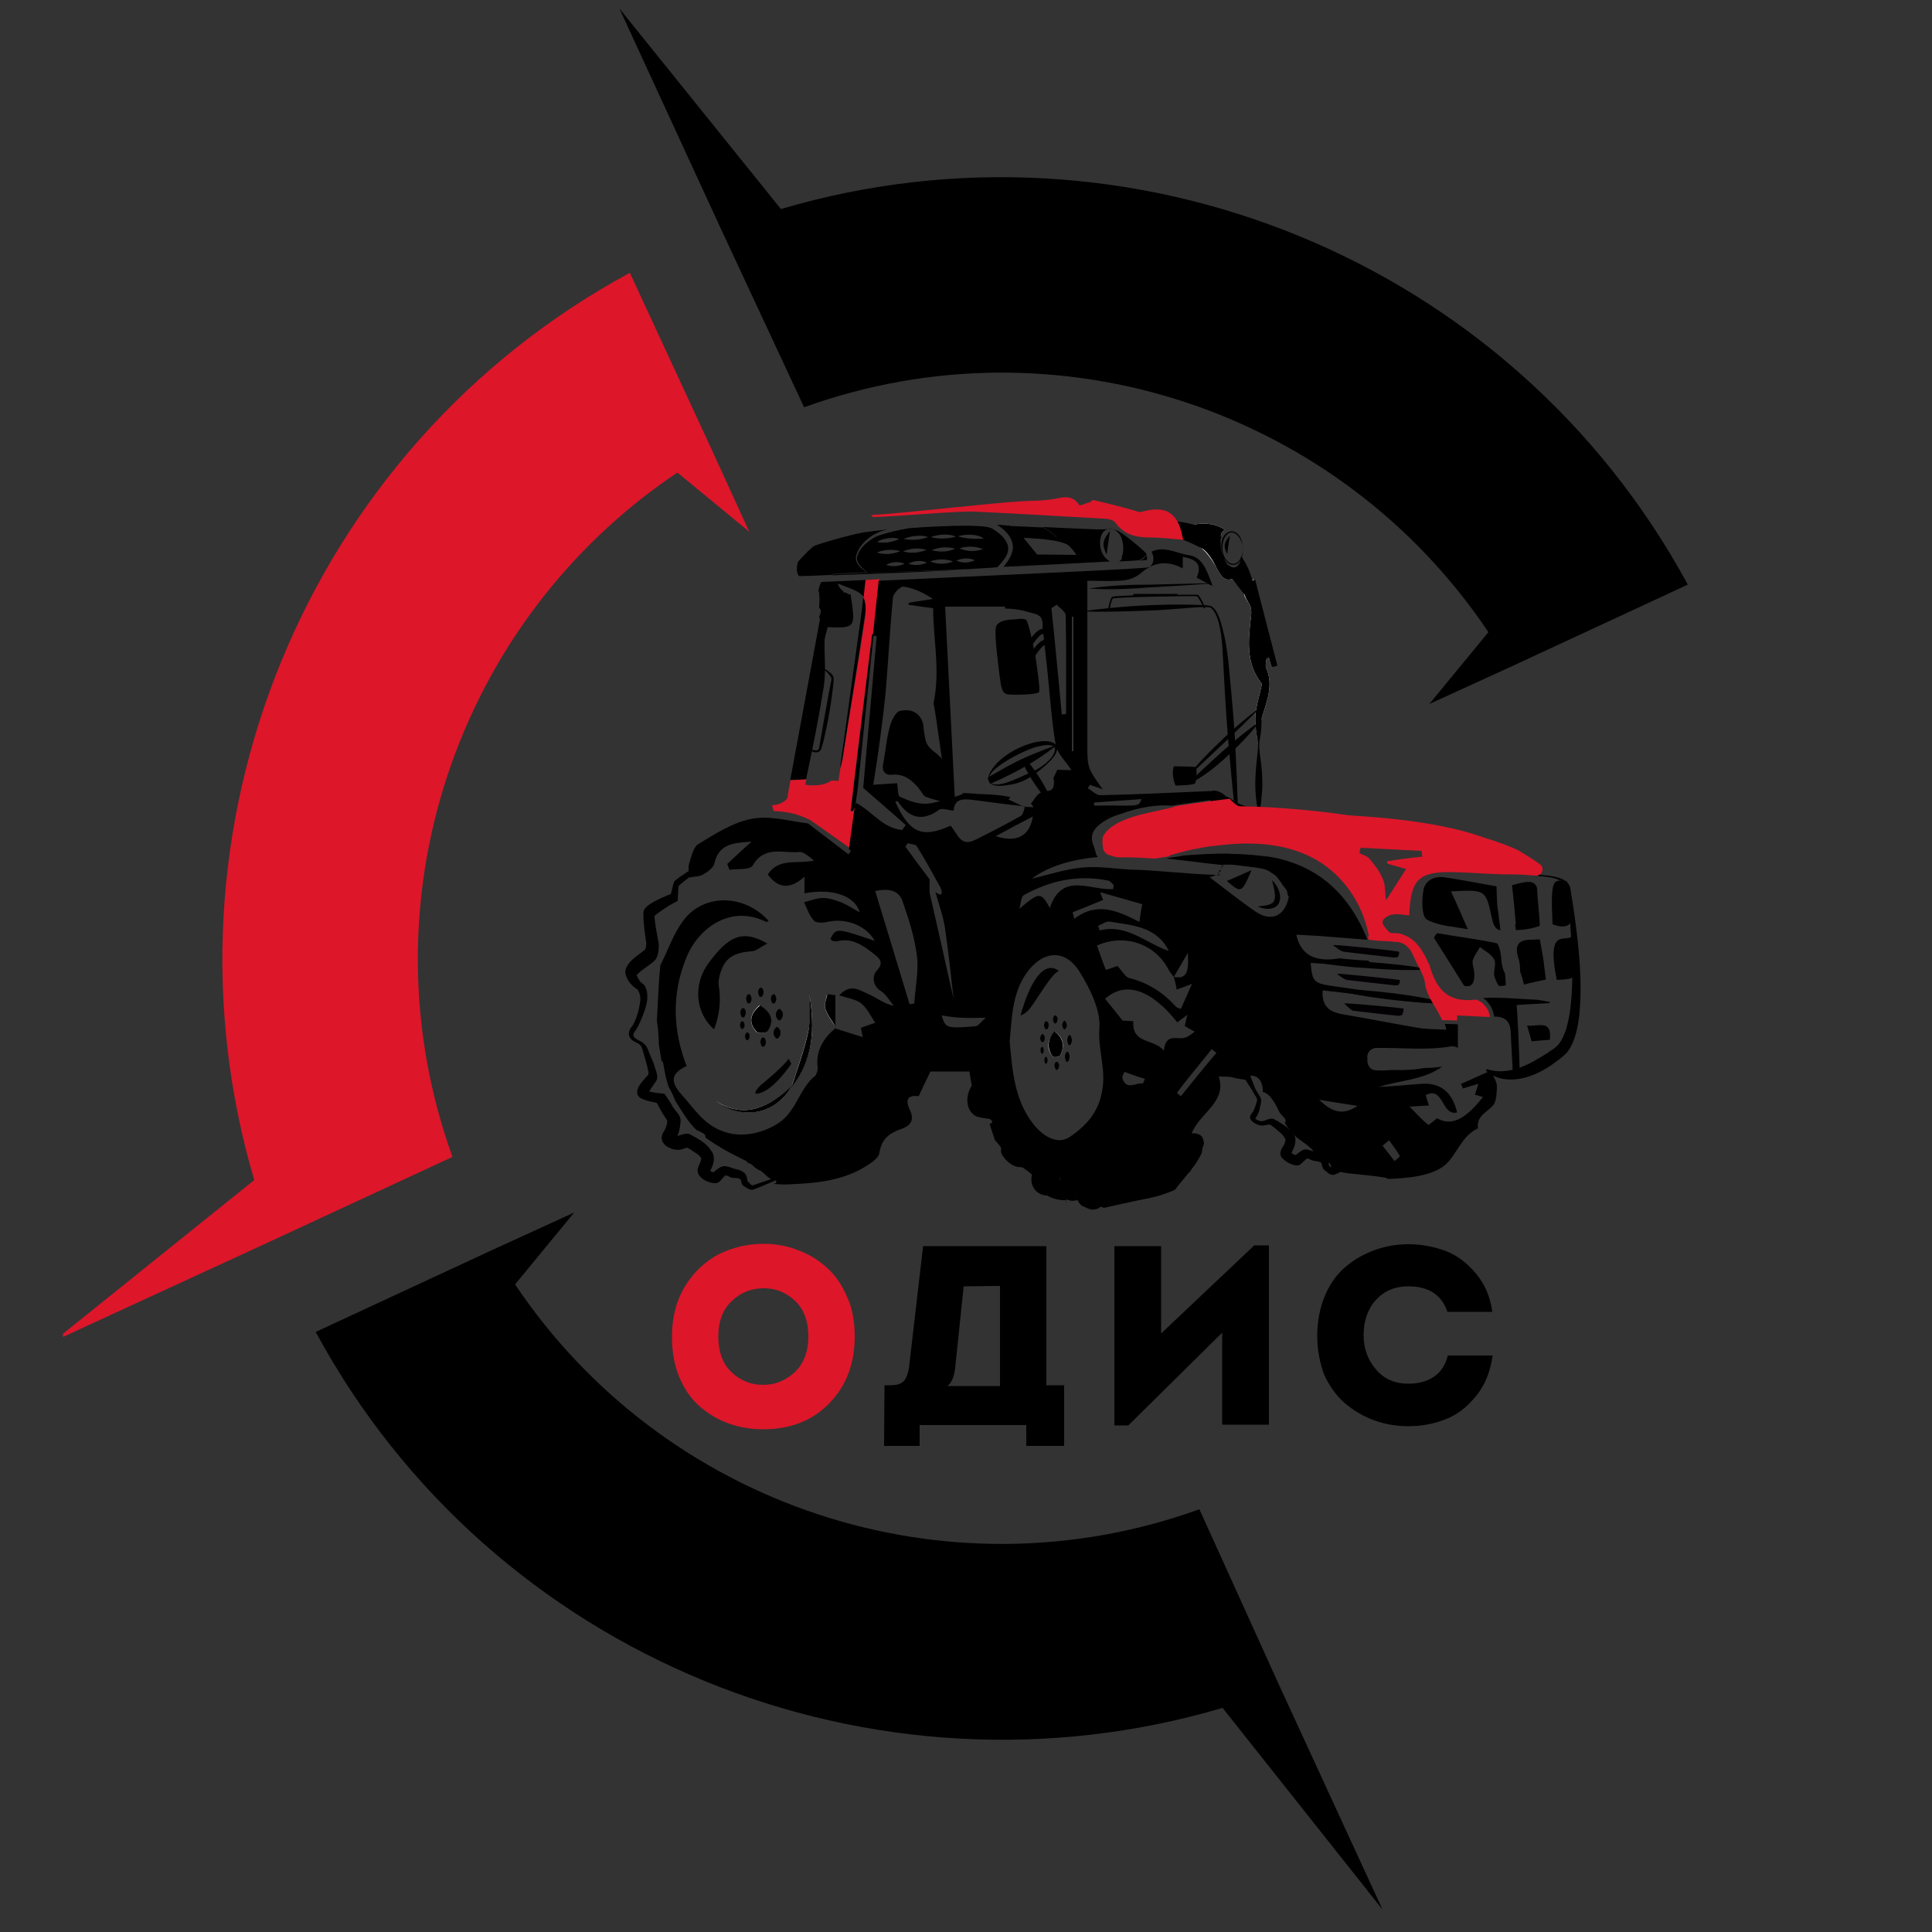 <?xml version="1.0" encoding="UTF-8"?> <svg xmlns="http://www.w3.org/2000/svg" xmlns:xlink="http://www.w3.org/1999/xlink" version="1.1" id="Слой_1" x="0px" y="0px" viewBox="0 0 500 500" style="enable-background:new 0 0 500 500;" xml:space="preserve"><rect x="0" y="0" width="500" height="500" fill="#333333" stroke="none"/> <style type="text/css"> .st0{clip-path:url(#SVGID_00000150818378828734417290000010728925050818905781_);} .st1{clip-path:url(#SVGID_00000156584292877561812460000002535367793877591726_);} .st2{clip-path:url(#SVGID_00000028293661798135389060000013136007040562243496_);} .st3{fill:#DD162A;} .st4{fill:#FFFFFF;} .st5{fill:#020002;} </style> <g> <g> <g> <defs> <rect id="SVGID_1_" x="81.3" y="313.3" width="277.3" height="180.8"></rect> </defs> <clipPath id="SVGID_00000032625419632630466220000012752980156674265988_"> <use xlink:href="#SVGID_1_" style="overflow:visible;"></use> </clipPath> <g style="clip-path:url(#SVGID_00000032625419632630466220000012752980156674265988_);"> <path d="M310.4,390.6c-65.7,23.7-138.7-0.9-177.1-58.2l15.3-18.6l-21,9.6l-45.9,21.3c45.6,84.4,144.4,124,234.7,97.3l41.4,52.2 l-26.4-57.3L310.4,390.6z"></path> </g> </g> </g> </g> <g> <g> <g> <defs> <rect id="SVGID_00000042017713645757457480000007471817468485527186_" x="160" y="2.2" width="276.8" height="180.5"></rect> </defs> <clipPath id="SVGID_00000039813711931948202780000003457333801833774518_"> <use xlink:href="#SVGID_00000042017713645757457480000007471817468485527186_" style="overflow:visible;"></use> </clipPath> <g style="clip-path:url(#SVGID_00000039813711931948202780000003457333801833774518_);"> <path d="M208.1,105.4c65.7-23.7,138.7,0.9,177.1,58.2l-15.3,18.6l21-9.6l45.9-21.3C391.1,67,292.4,27.4,202.1,54.1L160.3,2.2 l26.4,57.3L208.1,105.4z"></path> </g> </g> </g> </g> <g> <g> <g> <defs> <rect id="SVGID_00000070808811727399310100000012364517698840393096_" x="16.3" y="69.3" width="178.3" height="278.7"></rect> </defs> <clipPath id="SVGID_00000063593228538916904290000000755218434395578781_"> <use xlink:href="#SVGID_00000070808811727399310100000012364517698840393096_" style="overflow:visible;"></use> </clipPath> <g style="clip-path:url(#SVGID_00000063593228538916904290000000755218434395578781_);"> <path class="st3" d="M117.1,299.4c-23.7-65.7,0.9-138.7,58.2-177.1l18.6,15.3l-9.6-21l-21.3-46C78.7,116.2,39.1,215,65.8,305.4 l-51.9,41.7l57.3-26.4L117.1,299.4z"></path> </g> </g> </g> </g> <path d="M184.8,266.4c-4.9-4.3-5.4-11.6-1.6-16.9c5.3-7.4,9.1-9,15.4-5.3c-1.7,0.8-2.8,1.9-4.1,2c-2.9,0.2-5.6,0.8-7.2,3.5 c-0.8,1.6-1.5,3.6-1.3,5.3C186.6,258.8,186.3,262.5,184.8,266.4z"></path> <path class="st4" d="M324.6,149.9c1.9,7.5,3.9,15,5.8,22.4c-0.5,0.1-0.8,0.2-1.3,0.4c-0.3-0.8-0.5-1.6-0.7-2.4 c-0.2,0-0.5,0.1-0.6,0.1c-0.1,0.8-0.4,1.8-0.1,2.5c3,6.8-2.8,12.9-2.1,19.6c-0.3-2.4-0.9-4.9-0.7-7.3c0.2-2.7,1.1-5.3,1.7-8.2 c-4.2-5.1-3.6-11.3-2.8-17.7c0.1-1.1,0-2.4-0.6-3.2C321.3,153.6,321.2,151.7,324.6,149.9z"></path> <path class="st4" d="M315.9,139.7c0-0.7,0-1.7,0.6-2.2c0.2-0.2,0.3-0.3,0.5-0.4c-2-1.4-4.7-1.9-7.7-1.4c0.6,2.5,3.7,4.6,6.7,5.2 C315.9,140.6,315.9,140.2,315.9,139.7z"></path> <path class="st4" d="M313,141.8c2.8,2,5.1,4.8,7.5,7.2c-2.8,1.7-3.9,1.4-5.7-2.1c-1.6-2.9-3.5-5.5-6.6-6.6 C310,140.6,311.7,140.9,313,141.8z"></path> <path class="st4" d="M204.7,281.4c-4,6.9-12.5,8.6-19.4,3.6C193,289.8,199,286.3,204.7,281.4z"></path> <path class="st4" d="M198.6,266.8c-0.4,0.6-2.3,0.7-2.8,0.3c-2.2-2.4-1.7-4.7,0.7-6.9C199.6,261.9,200.4,264.1,198.6,266.8z"></path> <path class="st4" d="M209.5,257.5c1.3,8.3,1.2,16.4-4.5,23.3c1.5-4.7,3.2-9.3,4.2-14C209.9,263.9,209.4,260.6,209.5,257.5z"></path> <path class="st4" d="M214,257.4c0.7,0.1,1.4,0.1,2.1,0.2v8c-0.9-1.5-2-2.9-2.5-4.5C213.2,259.9,213.9,258.5,214,257.4z"></path> <path d="M397.8,229.8c-0.7-2-2.3-1.9-6.5-0.7c0.4,3.3,0.7,6.7,1,10.1c-0.1,0-0.1,0.1-0.2,0.1c0.1,0.5,0.1,0.9,0.2,1.4 c2.2,0,4.7-0.5,6.2-1.1C398.4,236.3,397.9,233.1,397.8,229.8z"></path> <path d="M387.8,236.4c-0.5-2.4-0.4-4.8-0.5-7c-4-0.7-8.5-1.6-13.1-2.3c-2.8-0.5-5.3,0.6-5.8,3.2c-0.5,2.6-0.5,6.9,0.9,7.7 c3.1,1.7,7.2,1.8,10.6,2.5c-1.6-3.5-2.8-6.5-4.4-9.8c9-0.5,9-0.5,10.6,6.9c0.2,0.9,0.5,2.1,1.2,2.7c0.3,0.2,0.6,0.4,1,0.5 C388.2,239.3,387.9,237.9,387.8,236.4z"></path> <path d="M389.5,251.9c-0.7-1.1-0.9-2.6-1-4.1c-0.1-1.3-0.6-3.5-1.2-3.7c-5.1-1.1-10.3-1.7-15.4-2.6c-0.3,0.4-0.6,0.7-0.8,1.2 c2.5,3.9,4.9,7.8,7.8,12.4c2.1,0.6,2.9-0.9,2.6-3.7c-0.1-1-0.6-2.1-0.3-3c0.4-1.2,1.2-2.2,1.8-3.3c1.3,1,2.9,1.8,3.7,3.2 c0.6,1.1-0.2,2.8,0,4.1c0.2,1,1,2.8,1.4,2.8c0.6,0,1.1-0.1,1.6-0.2C389.7,254.1,389.6,253,389.5,251.9z"></path> <path d="M399.4,248.1c-0.3-1.7-0.6-3.3-0.9-5c-0.8,0-1.3,0.1-1.8,0.1c-3.2-0.1-4.9,0.9-3.8,4.6c0.4,1.1,0.5,2.3,0.5,3.6 c0.4,1.1,0.7,2.2,1,3.4c1.9-0.5,3.8-0.9,5.7-1.3C399.8,251.6,399.6,249.7,399.4,248.1z"></path> <path d="M329.1,172.7c-0.3-0.8-0.5-1.6-0.7-2.4c-0.2,0-0.5,0.1-0.6,0.1c-0.1,0.8-0.4,1.8-0.1,2.5c3,6.8-2.8,12.9-2.1,19.6 c-0.3-2.4-0.9-4.9-0.7-7.3c0.2-2.7,1.1-5.3,1.7-8.2c-4.2-5.1-3.6-11.3-2.8-17.7c0.1-1.1,0-2.4-0.6-3.2c-1.7-2.5-1.8-4.4,1.6-6.2 c1.9,7.5,3.9,15,5.8,22.4C330,172.5,329.6,172.6,329.1,172.7z"></path> <path d="M315.9,139.7c0-0.7,0-1.7,0.6-2.2c0.2-0.2,0.3-0.3,0.5-0.4c-2-1.4-4.7-1.9-7.7-1.4c0.6,2.5,3.7,4.6,6.7,5.2 C315.9,140.6,315.9,140.2,315.9,139.7z"></path> <path d="M306.3,139.7c2.3,0.6,4.9,0.8,6.7,2.1c2.8,2,5.1,4.8,7.5,7.2c-2.8,1.7-3.9,1.4-5.7-2.1C313.1,143.3,310.7,140.4,306.3,139.7 L306.3,139.7z"></path> <path d="M204.9,281.1c-4,7.2-12.6,9-19.6,4C193.2,289.8,199.2,286.2,204.9,281.1L204.9,281.1z"></path> <path d="M204.9,281.2c1.5-4.8,3.3-9.5,4.3-14.3c0.6-3,0.1-6.2,0.3-9.4C210.8,265.9,210.7,274.1,204.9,281.2L204.9,281.2z"></path> <path d="M396.4,269.5c-0.4-1.3-0.7-2.5-1.2-4.1c2.8,0.4,6.5-1.8,5.9,3.7C399.6,269.2,398.2,269.3,396.4,269.5z"></path> <path d="M405.5,228.1c2.5,8,2.7,13.5-3.7,11.1C401.2,226.7,402.1,227.7,405.5,228.1z"></path> <path d="M406.9,241.8c1.5,10,3.3,11.6-4,11.8C399.8,238.4,406.3,244.9,406.9,241.8z"></path> <path d="M196.7,260.2c2.9,1.7,3.8,3.9,2,6.6c-0.4,0.6-2.3,0.7-2.8,0.3C193.6,264.7,194.1,262.4,196.7,260.2z"></path> <path d="M216.2,265.7c-0.9-1.6-2.1-3-2.6-4.7c-0.4-1.1,0.3-2.4,0.5-3.7c0.7,0.1,1.4,0.1,2.1,0.2C216.2,260.2,216.2,263,216.2,265.7 L216.2,265.7z"></path> <path d="M304.7,154.2c-3.8,0-7.6,0-11.4,0c0-0.2,0-0.4,0-0.5c3.9,0,7.6,0,11.5,0C304.8,153.8,304.7,154,304.7,154.2z"></path> <path d="M239.4,190.8c0.4,3.1,2.5,3.4,4.4,5.6c2.9,4.6-5.2,0.7,0.7,1.7c-1.7,0.1-2.8,0.2-4,0.3c-0.1-0.2-0.3-0.4-0.4-0.6 c0.9-0.6,1.7-1.5,2.8-1.7c0.6-0.1,1.9,0.7,2,1.3c0.1,1-0.2,2,0,3c0.3,1.6,1.7,5.8,0.6,7.6c-0.6-0.3-6.2-1.6-6.4-2.1 c-1.9-3-4.5-5.8-8.2-5.4c-1.8,0.2-2.8-0.9-2.3-3c0.6-3.1,0.8-6.3,1.7-9.5c0.4-1.5,1.4-3.6,2.5-4c2.6-0.6,5.2,0.1,6.1,3.3 C239,188.3,239.1,189.4,239.4,190.8z"></path> <path d="M287.3,137.4c-0.4,2.2-0.6,4-0.9,6.1C285.1,141,285.3,139.8,287.3,137.4z"></path> <path d="M318.3,138.6c-0.3,1.7-0.5,3.1-0.7,4.8C316.6,141.4,316.7,140.5,318.3,138.6z"></path> <path d="M323.9,225.2c-2.6,6-2.6,6-6.4,2.8C319.8,227,321.9,226.1,323.9,225.2z"></path> <path d="M194.5,258.5c0,0.4-0.1,0.6-0.2,0.8c-0.1,0.2-0.3,0.4-0.5,0.4s-0.4-0.1-0.5-0.4s-0.2-0.6-0.2-0.8c0-0.4,0.1-0.6,0.2-0.8 c0.1-0.3,0.3-0.4,0.5-0.4s0.4,0.1,0.5,0.4C194.4,257.9,194.5,258.2,194.5,258.5z"></path> <path d="M193,262.1c0,0.4-0.1,0.6-0.2,0.8c-0.1,0.3-0.3,0.4-0.5,0.4s-0.4-0.1-0.5-0.4c-0.1-0.2-0.2-0.6-0.2-0.8 c0-0.4,0.1-0.6,0.2-0.8c0.1-0.2,0.3-0.4,0.5-0.4s0.4,0.1,0.5,0.4C193,261.5,193,261.8,193,262.1z"></path> <path d="M197.6,256.8c0,0.4-0.1,0.6-0.2,0.8c-0.1,0.3-0.3,0.4-0.5,0.4s-0.4-0.1-0.5-0.4c-0.1-0.2-0.2-0.6-0.2-0.8 c0-0.4,0.1-0.6,0.2-0.8c0.1-0.2,0.3-0.4,0.5-0.4s0.4,0.1,0.5,0.4C197.6,256.3,197.6,256.5,197.6,256.8z"></path> <path d="M200.9,258.5c0,0.4-0.1,0.6-0.2,0.8c-0.1,0.3-0.3,0.4-0.5,0.4s-0.4-0.1-0.5-0.4c-0.1-0.2-0.2-0.6-0.2-0.8 c0-0.4,0.1-0.6,0.2-0.8c0.1-0.2,0.3-0.4,0.5-0.4s0.4,0.1,0.5,0.4C200.8,257.9,200.9,258.3,200.9,258.5z"></path> <path d="M202.6,262.6c0,0.4-0.1,0.7-0.3,1s-0.4,0.5-0.6,0.5s-0.4-0.2-0.6-0.5c-0.2-0.3-0.3-0.6-0.3-1s0.1-0.7,0.3-1s0.4-0.5,0.6-0.5 c0.2,0,0.4,0.2,0.6,0.5C202.6,261.9,202.6,262.2,202.6,262.6z"></path> <path d="M202,267.3c0,0.4-0.1,0.7-0.3,1s-0.4,0.5-0.6,0.5c-0.2,0-0.4-0.2-0.6-0.5s-0.3-0.6-0.3-1s0.1-0.7,0.3-1s0.4-0.5,0.6-0.5 c0.2,0,0.4,0.2,0.6,0.5C201.9,266.5,202,266.9,202,267.3z"></path> <path d="M198.2,269.7c0,0.4-0.1,0.6-0.2,0.8c-0.1,0.2-0.3,0.4-0.5,0.4s-0.4-0.1-0.5-0.4s-0.2-0.6-0.2-0.8c0-0.4,0.1-0.6,0.2-0.8 c0.1-0.3,0.3-0.4,0.5-0.4s0.4,0.1,0.5,0.4C198.1,269.1,198.2,269.4,198.2,269.7z"></path> <path d="M194,268.2c0,0.3-0.1,0.6-0.2,0.7c-0.1,0.2-0.3,0.3-0.4,0.3c-0.2,0-0.3-0.1-0.4-0.3c-0.1-0.2-0.2-0.5-0.2-0.7 s0.1-0.6,0.2-0.7c0.1-0.2,0.3-0.3,0.4-0.3c0.2,0,0.3,0.1,0.4,0.3C194,267.6,194,267.9,194,268.2z"></path> <path d="M192.7,265.3c0,0.3-0.1,0.6-0.2,0.7c-0.1,0.2-0.3,0.3-0.4,0.3c-0.2,0-0.3-0.1-0.4-0.3c-0.1-0.2-0.2-0.5-0.2-0.7 s0.1-0.6,0.2-0.7c0.1-0.2,0.3-0.3,0.4-0.3c0.2,0,0.3,0.1,0.4,0.3C192.6,264.9,192.7,265.1,192.7,265.3z"></path> <path class="st4" d="M274.4,273.1c-0.3,0.5-1.7,0.6-2,0.3c-1.7-2.2-1.3-4.3,0.6-6.4C275.1,268.5,275.7,270.5,274.4,273.1z"></path> <path d="M272.9,266.9c2.1,1.6,2.8,3.6,1.5,6.2c-0.3,0.5-1.7,0.6-2,0.3C270.8,271.1,271.2,268.9,272.9,266.9z"></path> <path d="M271.4,265.3c0,0.3-0.1,0.6-0.2,0.8c-0.1,0.2-0.2,0.3-0.4,0.3c-0.1,0-0.3-0.1-0.4-0.3c-0.1-0.2-0.2-0.5-0.2-0.8 s0.1-0.6,0.2-0.7c0.1-0.2,0.2-0.3,0.4-0.3c0.1,0,0.3,0.1,0.4,0.3C271.4,264.8,271.4,265.1,271.4,265.3z"></path> <path d="M270.4,268.7c0,0.3-0.1,0.6-0.2,0.7c-0.1,0.2-0.2,0.3-0.4,0.3c-0.1,0-0.3-0.1-0.4-0.3c-0.1-0.2-0.2-0.5-0.2-0.7 s0.1-0.6,0.2-0.7c0.1-0.2,0.2-0.4,0.4-0.4c0.1,0,0.3,0.1,0.4,0.4C270.3,268.1,270.4,268.4,270.4,268.7z"></path> <path d="M273.7,263.8c0,0.3-0.1,0.6-0.2,0.7c-0.1,0.2-0.2,0.4-0.4,0.4c-0.1,0-0.3-0.1-0.4-0.4c-0.1-0.2-0.2-0.5-0.2-0.7 s0.1-0.6,0.2-0.7c0.1-0.2,0.2-0.3,0.4-0.3c0.1,0,0.3,0.1,0.4,0.3C273.7,263.2,273.7,263.5,273.7,263.8z"></path> <path d="M276.1,265.3c0,0.3-0.1,0.6-0.2,0.7c-0.1,0.2-0.2,0.4-0.4,0.4c-0.1,0-0.3-0.1-0.4-0.4c-0.1-0.2-0.2-0.5-0.2-0.7 s0.1-0.6,0.2-0.7c0.1-0.2,0.2-0.4,0.4-0.4c0.1,0,0.3,0.1,0.4,0.4C276,264.8,276.1,265.1,276.1,265.3z"></path> <path d="M277.4,269.2c0,0.4-0.1,0.6-0.2,0.9s-0.3,0.4-0.4,0.4c-0.2,0-0.3-0.1-0.4-0.4s-0.2-0.6-0.2-0.9c0-0.4,0.1-0.6,0.2-0.9 s0.3-0.4,0.4-0.4c0.2,0,0.3,0.1,0.4,0.4C277.3,268.5,277.4,268.8,277.4,269.2z"></path> <path d="M276.8,273.5c0,0.4-0.1,0.6-0.2,0.9s-0.3,0.4-0.4,0.4c-0.2,0-0.3-0.1-0.4-0.4s-0.2-0.6-0.2-0.9c0-0.4,0.1-0.6,0.2-0.9 s0.3-0.4,0.4-0.4c0.2,0,0.3,0.1,0.4,0.4C276.8,272.9,276.8,273.2,276.8,273.5z"></path> <path d="M274.1,275.8c0,0.3-0.1,0.6-0.2,0.7c-0.1,0.2-0.2,0.4-0.4,0.4s-0.3-0.1-0.4-0.4c-0.1-0.2-0.2-0.5-0.2-0.7 c0-0.3,0-0.6,0.2-0.7c0.1-0.2,0.2-0.3,0.4-0.3s0.3,0.1,0.4,0.3C274,275.2,274.1,275.5,274.1,275.8z"></path> <path d="M271.1,274.4c0,0.3,0,0.5-0.1,0.6c-0.1,0.2-0.2,0.3-0.3,0.3s-0.2-0.1-0.3-0.3c-0.1-0.2-0.1-0.4-0.1-0.6c0-0.3,0-0.5,0.1-0.6 c0.1-0.2,0.2-0.3,0.3-0.3c0.1,0,0.2,0.1,0.3,0.3C271,273.9,271.1,274.1,271.1,274.4z"></path> <path d="M270.1,271.8c0,0.3,0,0.5-0.1,0.6c-0.1,0.2-0.2,0.3-0.3,0.3s-0.2-0.1-0.3-0.3c-0.1-0.2-0.1-0.4-0.1-0.6c0-0.3,0-0.5,0.1-0.6 s0.2-0.3,0.3-0.3c0.1,0,0.2,0.1,0.3,0.3C270.1,271.2,270.1,271.5,270.1,271.8z"></path> <path d="M339,248.7c5.2-0.3,10.5-0.1,15.6,0.3c5.2,0.4,10.4,0.9,15.5,1.9c-5.2,0.3-10.5,0.1-15.6-0.3 C349.3,250.3,344.2,249.8,339,248.7z"></path> <path d="M344.5,255.9c5.2,0,10.4,0.5,15.6,1.1c5.1,0.6,10.3,1.5,15.3,2.8c-5.2,0-10.4-0.5-15.6-1.1 C354.7,258.1,349.6,257.3,344.5,255.9z"></path> <path d="M329.2,227.8c2.7,2.5,3.4,7.7-1.6,7.4c-0.7-0.1-1.5-0.3-2.1-0.6c1.4-0.2,2.7-0.2,3.8-0.9 C330.7,232.5,329.5,229.4,329.2,227.8z"></path> <path class="st4" d="M391.2,224c-0.2,0.6-2,0.2-4.6-0.6s-5.2-1.5-5.1-2c0.2-0.6,3.1-0.7,5.7,0C389.7,222.3,391.4,223.5,391.2,224z"></path> <path class="st5" d="M345,244.6c0,0,1.9,1.6,2.7,1.7c0.7,0.1,12.8,1.5,13,1.5s0.8,0,1-0.1s0.6-1.3,0.3-1.4 C361.7,246.1,345.9,244.4,345,244.6z"></path> <path class="st5" d="M346,252c0,0,1.8,1.5,2.6,1.6c0.7,0.1,12.1,1.4,12.3,1.4c0.2,0,0.7,0,1-0.1c0.2-0.1,0.6-1.2,0.3-1.3 C361.8,253.5,346.7,251.9,346,252z"></path> <path class="st5" d="M347.9,259.7c0,0,1.7,1.8,2.4,1.9c0.6,0.1,11.4,1.3,11.6,1.3s0.7-0.1,0.9-0.2c0.2-0.1,0.6-1.7,0.4-1.7 C362.9,260.9,348.8,259.5,347.9,259.7z"></path> <path d="M287.1,158.1l-0.4-0.1c0.1-0.6,0.6-3.1,1.1-3.5c0.6-0.6,21.9-0.6,22.1-0.6c0.5,0.1,1.5,2.1,2,3.4l-0.3,0.2 c-0.6-1.5-1.6-3-1.8-3.2c-1.1-0.1-21,0.2-21.8,0.6C287.7,155.1,287.3,156.9,287.1,158.1z"></path> <path d="M281.8,152.3c5.3-0.8,10.6-1,15.9-1c4-0.1,11.9-0.3,16-0.4v0.1c-4,0.3-11.9,0.8-15.9,1C292.4,152.4,287.1,152.7,281.8,152.3 L281.8,152.3z"></path> <path d="M325.8,181.5c0.6,2.4,0.8,4.8,0.6,7.3c-0.1,1.2-0.4,2.4-0.5,3.6c-0.1,1.8,0.3,3.7,0.5,5.4c0.2,1.8,0.3,3.6,0.3,5.4 c-0.1,2.5-0.3,4.9-0.8,7.3h-0.2c-0.8-3.6-1-7.3-0.7-10.8c0.1-2.4,0.6-4.9,0.6-7.3c-0.1-1.2-0.4-2.4-0.5-3.6c-0.1-1.2-0.1-2.4,0-3.6 c0.1-1.2,0.3-2.4,0.6-3.6L325.8,181.5z"></path> <path d="M181.7,224.5c-1.9,1.5-4.6,3.4-6.1,4.8c0,0.4-0.2,2.9-0.2,3.4v0.4l-0.5,0.3c-1.2,0.6-2.4,1.4-3.5,2.1 c-0.6,0.5-1.8,1.2-2.1,1.7c0.1-0.1,0.1-0.1,0.1-0.1s0,0.2,0,0.3c0.1,1.8,0.6,4,0.9,5.9c0.1,0.4,0.2,0.8,0.2,1.2 c0,1.3-0.1,2.5-0.7,3.6c-0.1,0.2-0.3,0.4-0.4,0.5c-1.5,1.4-3.3,2.3-4.6,3.7l0,0V252c-0.1,0.2,0,0.5,0.1,0.7c0.3,0.6,0.7,1.4,1.3,1.8 l0,0l0,0c0.4,0.2,0.7,0.6,0.8,0.9c1.1,2.4,0.3,5-0.6,7.3c-0.6,1.5-1.1,2.8-2,4.1c-1.3,1.6,0.3,2.1,1.6,2.8c0.7,0.4,1.3,1.1,1.6,1.8 c0.6,1.7,1.4,3.1,1.9,4.9c0.3,0.8,0.5,1.5,0.6,2.3c0,0.3,0,0.7-0.3,1.2c-0.3,0.4-0.6,0.8-0.9,1.3c-0.5,0.6-1,1.5-1.1,2.1 c0.1-0.1-0.1-0.6-0.3-0.7c-0.1-0.1-0.3-0.2-0.2-0.2c1.3,0.4,2.8,0.6,4.1,0.7l0.6,0.1c0.3,0.4,1.1,1.7,1.4,2.1 c0.3,0.4,0.6,1.1,0.8,1.4c0.6,0.9,1.7,1.8,1.9,3c0.1,0.3,0,0.7,0,0.9c-0.1,1.5-0.4,2.8-1.1,4.1l-0.2,0.4c-0.1,0.1-0.1,0.1,0,0 c0-0.1,0.1-0.2,0.1-0.3c0-0.2,0-0.4-0.1-0.5c-0.1-0.3-0.3-0.4-0.3-0.5c0.2,0.2,0.6,0.4,0.8,0.3c0.8-0.2,1.5-0.6,2.6-0.6 c0.4,0,0.8,0.2,1.1,0.4c1.7,0.9,3.1,1.7,4.4,3.1c0.1,0.1,0.1,0.1,0.2,0.2l0.1,0.2c0.2,0.4,0.5,0.6,0.7,1c0.8,1.6,0.1,3.5-0.7,4.9 l-0.1,0.2c0,0,0,0,0-0.2s-0.1-0.4-0.2-0.5c-0.1-0.1-0.1-0.1,0,0c0.4,0.4,1.1,0.7,1.6,0.8l0,0h-0.1c-0.1,0-0.2,0-0.3,0.1 c-0.2,0-0.3,0.1-0.4,0.2l0,0c0.6-0.5,1.1-1,1.7-1.4c0.4-0.3,1-0.6,1.7-0.6c0.8,0.1,1.5,0.3,2.2,0.6c0.2,0.1,0.3,0.2,0.4,0.4 c-0.1-0.2-0.4-0.3-0.5-0.4c1.1,0.2,3,0.6,3.5,2c0,0.1,0.1,0.3,0.1,0.4l0.1,0.5l0.1,0.4c0,0.1,0,0.1,0,0c0,0-0.1-0.1,0,0 c0,0.1,0.2,0.2,0.3,0.3c0.4,0.4,0.6,0.9,1.2,0.7c0.2,0,0.4-0.1,0.6-0.2c1-0.3,2.3-0.8,3.5-1.2l6.4-2.4l0.1,0.4 c-2.9,1.3-7.9,3.6-10.8,4.6c-1,0.1-1.7-0.6-2.4-1c-0.5-0.4-0.6-1.1-0.7-1.6c0-0.1,0-0.1-0.1-0.1c-0.7-0.5-1.7-0.2-2.5-0.5 c-0.2,0-0.6-0.3-0.6-0.5l0,0l0.1,0.1l0.1,0.1l0,0l0,0c-0.4-0.1-0.8-0.2-1.2-0.2l0,0h0.1c0.2,0,0.2-0.1,0.2-0.1 c-0.2,0.2-0.5,0.5-0.6,0.6c-0.6,0.6-1,1.4-1.9,1.5c-1.5,0.1-4-0.9-4.6-2.5s0.8-2.7,0.8-4v-0.1l0,0v0.1c-0.1-0.1-0.6-0.6-0.6-0.7 c-0.6-0.5-1.4-0.9-2-1.4c-0.6-0.3-1-0.6-1.6-0.8c0.2,0.1,0.4,0.1,0.5,0.1s0.2,0,0.3,0H178c-0.6,0.2-1,0.4-1.8,0.6 c-0.6,0.1-1.1,0.1-1.6,0c-1.7-0.3-4-1.7-3.2-3.9c0.2-0.6,0.5-0.8,0.7-1.3c0.4-0.7,0.6-1.7,0.6-2.5l0,0v0.1c0,0.1,0,0.1,0,0.1 c0,0.1,0,0,0,0c-0.5-0.8-1.2-1.7-1.7-2.7c0-0.1-0.5-0.8-0.5-0.9l-0.8-1.5l1.1,0.7c-1.7-0.4-3.4-0.6-5-1.4c-2.5-1.7,0.8-4.7,2-6.1 l0.1-0.1l0,0l0,0c0,0,0,0.1-0.1,0.1c-0.1,0.1,0,0.1,0,0c0.1-0.5-0.1-1.2-0.2-1.7c-0.3-1.3-0.7-2.6-1.1-4c-0.2-0.6-0.3-1.3-0.6-1.7 c-0.6-0.8-1.7-0.9-2.5-1.7c-1.1-1.1-0.7-2.4,0.2-3.4c1.2-1.9,1.8-4.3,2.1-6.6c0.1-0.9-0.1-1.8-0.5-2.6c-0.1-0.1-0.1-0.2-0.2-0.3 c-0.1-0.1-0.1-0.1-0.1-0.1l0,0c-0.4-0.2-0.7-0.5-1-0.7c-0.9-0.8-1.7-1.9-2-3.2c-0.1-0.6-0.1-1.2,0.2-1.7c0.3-0.6,0.6-1,0.9-1.4 c1.2-1.3,2.7-2.2,4-3.3c0,0,0-0.1,0,0c0,0,0,0.1-0.1,0.1c0.2-0.4,0.3-0.7,0.3-1.1c0.1-0.3,0.1-0.6,0-0.9c-0.3-2.4-0.7-4.7-0.7-7.2 c0-0.4,0-0.8,0.3-1.3c0.4-0.6,0.9-1,1.4-1.3c1.8-1.2,3.8-2,5.8-2.8l-0.5,0.6c0.2-0.9,0.5-1.8,0.7-2.8l0.1-0.4l0.1-0.2 c0,0,0.1-0.2,0.1-0.3s0.1-0.1,0.1-0.1c2-1.7,4.4-3,6.6-4.5C181.5,224.3,181.7,224.5,181.7,224.5z"></path> <path d="M317.9,263.6c0.9,0.3,1.8,0.7,2.3,1.7c0.4,0.7,0.6,1.7,0.9,2.5c0.5,1.2,0.9,2.5,1.2,3.9c0.1,0.7,0.3,1.7-0.1,2.4 c-0.1,0.1-0.2,0.3-0.3,0.4c-0.8,0.9-1.8,1.9-2.4,3c0,0,0-0.1-0.1-0.4c0-0.1-0.1-0.2-0.2-0.2c0,0-0.1-0.1-0.1,0 c0.5,0.3,1.1,0.5,1.7,0.7c0.9,0.4,1.8,0.6,2.8,0.9l0.1,0.3c0.4,0.9,0.7,1.8,1.1,2.8s1.3,1.9,1.6,3c0,0.9-0.3,1.8-0.5,2.8 c-0.2,0.7-0.6,1.5-1,2c0,0.1,0,0.1,0,0.1c0.5,0.5,1.4,0.8,2.1,0.6c0.6-0.2,1.6-0.7,2.4-0.6c1.3,0.6,2.5,1.4,3.6,2.2 c0.5,0.4,0.8,0.6,1.2,1.1c0.2,0.3,0.3,0.5,0.6,0.7c1.1,1.6,0,3.8-0.7,5.1c0-0.1,0-0.3-0.1-0.4l0,0l0,0c0.5,0.5,1.1,0.7,1.7,0.9 c-0.2,0-0.5,0-0.6,0.1c0,0,0,0-0.1,0l0,0c0.8-0.6,1.6-1.4,2.5-1.7c0.4-0.1,0.8,0,1.3,0.1c0.6,0.2,1.2,0.4,1.7,0.7 c0.1,0.1,0.2,0.2,0.3,0.3c0,0,0-0.1-0.1-0.1c-0.1-0.1-0.3-0.3-0.4-0.3c0.7,0.2,1.4,0.3,2.1,0.7c0.6,0.3,1.3,1,1.4,1.8l0.1,0.7 c0,0.1,0,0.2,0,0.2s-0.1-0.1,0,0l0,0c0,0,0,0,0.1,0.1c0.3,0.3,0.6,0.7,0.8,0.9c0.4,0.3,0.9-0.1,1.2,0l0,0l0,0l0,0h0.1 c0.6-0.4,1.2-0.8,1.8-1.2c0.1-0.1,0.2-0.1,0.4-0.2l0.1,0.3c-0.1,0.1-0.4,0.4-0.5,0.5c-0.5,0.5-0.9,1.1-1.4,1.5 c-0.1,0.1-0.2,0.1-0.4,0.2c-0.1,0-0.1,0-0.1,0c-0.9,0.6-1.8,0.4-2.6-0.4c-0.4-0.3-0.7-0.5-1-0.9c-0.2-0.5-0.3-0.9-0.4-1.3 c-0.1-0.2-0.2-0.3-0.5-0.4c-0.5-0.2-1.3-0.2-1.9-0.4c-0.2-0.1-0.5-0.2-0.6-0.4l-0.1-0.1c0,0.1,0.1,0.1,0.2,0.2l0.1,0.1 c-0.3-0.1-0.7-0.3-1.1-0.3c-0.2,0,0.1,0,0.1,0h0.1l0,0l0,0l0,0l0,0c-0.5,0.3-0.9,0.8-1.4,1.2c-0.3,0.3-0.6,0.6-1,0.6 c-0.2,0-0.4,0-0.6,0c-1.4-0.3-2.8-1-3.7-2.2c-0.5-0.8-0.1-1.9,0.3-2.5c0.5-0.6,0.7-1.3,0.8-2c0-0.1,0,0-0.1-0.2 c-0.3-0.5-0.6-1-1.2-1.5c-0.8-0.7-1.8-1.6-2.8-2.2l0,0c0.1,0,0.1,0,0.2,0l0,0c0,0-0.2,0-0.3,0c-0.6,0.1-1.3,0.3-2,0.3 c-0.5,0-0.9-0.2-1.4-0.4c-0.6-0.3-1-0.6-1.4-1.1c-0.1-0.2-0.2-0.5-0.2-0.6c0-0.6,0.4-0.9,0.6-1.3c0.6-0.7,0.8-1.7,1.1-2.6 c0.1-0.3,0.2-0.7,0.1-0.9c-0.2-0.6-0.6-1-0.8-1.5c-0.8-1.2-1.6-2.6-2.4-3.8l0.5,0.4c-1.7-0.3-3.4-0.4-5-1.2c-2-1.6,1.4-4.6,2.5-5.6 l-0.1,0.1c0,0,0,0.1,0,0c0.2-0.6-0.1-1.7-0.2-2.4c-0.2-1.2-0.5-2.6-0.7-3.8c-0.2-0.8-0.1-1.6-0.7-2.2c-0.3-0.3-0.6-0.6-1-0.8 L317.9,263.6z"></path> <path d="M249.6,271.8c2.7-0.3,3.4,1.3,4.8,3.1c1.4,1.9,2.7,3.8,3.1,6.3c0.1,0.9-0.1,2.1-0.7,2.9l0,0h0.1c0,0,0,0.2-0.1,0.4 c0,0.2,0,0.4-0.1,0.5c0,0,0,0-0.1-0.1c-0.1-0.3-0.2-0.5-0.5-0.7c-0.2-0.3-0.5-0.5-0.7-0.6l0,0l0,0c0.8,0.7,1.7,1.5,2.5,2.3l0.8,0.7 c0.4,1,0.7,2,1.2,3.1c0.4,1,1.1,1.7,1.7,2.7c0.2,0.3,0.4,0.9,0.4,1.3c0,1.3-0.1,2.5-0.4,3.8c0,0,0,0.2,0.1,0.2s0.1-0.2,0.1-0.2 c0.2,0,0.6,0.3,0.9,0.3s0.6,0,0.7-0.2c0.1-0.1,0.1-0.1,0-0.2c-0.2,0-0.5,0.1-0.7,0.3c-0.3,0.2-0.5,0.5-0.2,0 c0.5-0.6,1.2-1.1,1.9-1.2c0.5-0.1,1,0,1.5,0.1c0.7,0.2,1.6,0.5,2.3,0.7c1.2,0.5,2.3,1,3.4,1.8c0.2,0.2,0.6,0.5,0.8,0.8l0.1,0.1l0,0 l0,0c1.5,1.1,1.9,3.1,1.7,4.9c0,0.1,0,0.4,0,0.5l0,0l0,0l0,0c0,0,0,0,0.1-0.2v-0.1c0-0.7-0.4-1.5-0.8-2.1c-0.6-0.7-1.6-1.1-2.5-1.2 c-0.4,0-0.4,0,0.1-0.1c1.2-0.2,2.9,0.3,3.9,1.1c0.1,0.1,0.2,0.1,0.3,0.2l0.3,0.2c0.1,0,0.2,0.1,0,0.1s-0.5,0-0.6,0l0,0 c-0.1-1.6,1.6,13.6,0.8,7.2c-0.1,0-0.2,0-0.3,0c-1.7-14.2-0.5-4-0.8-7.1c0.1,0,0.2,0,0.2,0c1-0.1,1.8,0.1,2.8,0.5 c0.6,0.2,1.5,0.6,2,1.1c0.1,0.1,0.1,0.1,0.2,0.2s0.1,0.2-0.1-0.1c-0.5-0.5-1-0.7-1.6-0.8c-0.2,0-0.2,0-0.2,0 c0.7,0.2,1.5,0.3,2.2,0.6c1.7,0.6,3.4,2.1,3.2,4.1c0,0,0,0-0.1,0c0-0.1-0.2-0.2-0.3-0.4c-0.2-0.2-0.3-0.2-0.3-0.2s0,0.1,0.1,0.1 c0.1,0.1,0.3,0.3,0.4,0.4s0.2,0.2,0.3,0.3v0.1l0,0c0,0.2-0.3,0.2-0.4,0.3c-0.1,0.1-0.1,0.2,0.2,0.2c0.3-0.1,0.4-0.1,0.8-0.2 c0.4,0,0.8,0,1.2,0l3.2-0.1h3.1l0.3,0.6c-0.3,0.1-0.6,0.2-0.8,0.3c-2.1,0.7-4.2,1.4-6.3,1.9h-0.1h-0.1l0,0l0,0c0.2,0,0.2,0,0.2,0 c-0.3,0.3-0.7,0.6-1.5,0.7c-0.9,0.2-1.7-0.2-2.5-0.6c-0.1,0-0.1-0.1-0.2-0.1c-0.3-0.1-0.4-0.1-0.6-0.3c-0.3-0.1-0.9-0.9-1-1.2 c-0.1-0.2-0.3-0.6-0.4-0.8c0-0.1-0.2-0.4-0.2-0.5c0,0.3,0.3,0.7,0.4,0.9c0.1,0.1,0.1,0.2,0,0.2c-0.8,0.2-1.8,0.3-2.7-0.2 c-0.4-0.2-0.6-0.4-1-0.7c-0.2-0.2-0.2-0.2-0.1-0.1c0.2,0.2,0.4,0.4,0.6,0.5c0.3,0.2,0.3,0.2,0.5,0.3c0.1,0.1,0.1,0.1,0,0.1 s-0.5,0-0.5,0.1c0,0,0,0,0.1,0h0.1l0,0l0,0h-0.2l0,0l0,0c-0.4-3.1,0.8,7.1-0.8-7.1h0.1l0.2-0.1c-0.7-6.4,1,8.7,0.8,7.2l0,0l0,0 c0,0,0,0-0.1,0h-0.1c-0.2,0-0.5,0-0.6,0c-1.7-0.1-3.4-0.6-4.8-1.7c0.4,0.3,1.2,0.6,1.6,0.5c0,0-0.1,0-0.5,0c-0.1,0-0.3,0-0.4,0 c-0.4,0-1-0.1-1.5-0.3c-2.1-0.8-3-3.1-2.4-5.2c0-0.1,0.1-0.2,0.1,0c0.1,0.3,0.3,0.7,0.4,0.9c0.1,0.1,0.1,0.1,0,0 c-0.2-0.2-0.5-0.6-0.6-0.8l0.1,0.1c0.1,0.1,0.2,0.1,0.2,0.1c-0.8-0.8-2.2-1.7-3.1-2.5c-0.1-0.1,0,0,0.1,0c0.9,0.3,2.1-0.1,2.7-0.9 c0.1-0.2-0.3,0.4-0.7,0.6c-0.5,0.4-1,0.6-1.4,0.6c-2.3,0.4-4.2-1.1-5.4-2.9c-0.5-0.6-0.6-1.7-0.2-2.4c0.4-0.7,0.6-1.6,0.7-2.5 c0-0.3,0.1-0.6,0-0.8l0,0c-0.3-0.5-1.1-1.3-1.7-1.7c-0.9-0.9-1.9-2-2.9-2.8l0.8,0.7c-1.2-0.2-2.5-0.3-3.6-0.7 c-3.1-1.7-2.7-6.2-0.6-8.6c-0.1,0.1-0.4,0.6-0.4,0.7c-0.1,0.3-0.1,0.5-0.1,0.6c0,0,0-0.4,0-0.6c-0.2-1.4-0.6-3-0.7-4.6 c-0.1-0.6-0.2-1.6-0.2-2.2c0-0.3,0-0.5-0.3-0.7c-0.2-0.3-0.6-0.6-0.8-0.9C249.4,272.4,249.6,271.8,249.6,271.8z"></path> <path d="M316.5,224.1c-0.1,0-0.1,0-0.2,0c-0.1,0.2-0.3,0.5-0.4,0.7C316.2,224.4,316.7,224.1,316.5,224.1z"></path> <path d="M315.8,225.2c0-0.1,0.1-0.3,0.2-0.4c-0.2,0.3-0.5,0.6-0.5,0.9C315.7,225.6,316.2,225.4,315.8,225.2z"></path> <path d="M315.5,226.2c-0.1-0.2-0.1-0.3-0.1-0.5C315.2,225.8,315.1,226,315.5,226.2z"></path> <path d="M315.5,226.3c-0.4,0.1-0.6,0.2-0.8,0.2c0.4,0,0.7,0,1,0C315.6,226.5,315.6,226.4,315.5,226.3z"></path> <path d="M315.8,226.3c-0.1,0-0.2-0.1-0.3-0.1c0,0.1,0,0.1,0.1,0.2C315.6,226.3,315.7,226.3,315.8,226.3z"></path> <path d="M267.1,139.2c-0.5-0.1-0.8-0.1-1.3-0.2C266.2,139.1,266.7,139.1,267.1,139.2z"></path> <path d="M265.8,139c-0.3-0.1-0.6-0.2-0.8-0.3C265.2,138.8,265.5,138.9,265.8,139z"></path> <path d="M268.4,139.3c-0.5,0-0.9,0-1.3-0.1C267.5,139.2,268,139.3,268.4,139.3z"></path> <path d="M261.3,136.1c0.2,0.3,0.5,0.5,0.6,0.7C261.6,136.6,261.5,136.3,261.3,136.1z"></path> <path d="M270.5,136.7c-0.2-0.1-0.4-0.2-0.6-0.3C270.1,136.6,270.3,136.7,270.5,136.7z"></path> <path d="M273.6,139.1c-1.3,0-2.6,0.1-3.8,0.1C271,139.2,272.3,139.2,273.6,139.1c-1-1.1-2-1.8-3.1-2.4 C271.6,137.2,272.6,138,273.6,139.1z"></path> <path d="M264.9,138.7c0.3,0.1,0.6,0.2,0.8,0.3c0.5,0.1,0.8,0.2,1.3,0.2c0.5,0.1,0.8,0.1,1.3,0.1c0.2,0,0.3,0,0.5,0 c0.3,0,0.6,0,0.9,0c1.2,0,2.5-0.1,3.8-0.1c-1-1.1-2-1.8-3.1-2.4c-0.2-0.1-0.4-0.2-0.6-0.3c-2.8-0.1-5.8-0.3-8.7-0.4 c0.2,0.3,0.5,0.5,0.6,0.7C262.8,137.8,263.9,138.4,264.9,138.7z"></path> <path d="M296.2,144.3c-0.3,0.4-0.7,0.6-1.3,0.8c1-0.1,1.7-0.1,1.9-0.2c0.1-0.2,0.1-0.8-0.1-1.3C296.6,143.9,296.4,144,296.2,144.3z"></path> <path d="M216.2,148.6c-0.4,0-0.7,0.1-1.2,0.3c7.2-0.3,17.5-0.6,25.3-1c2.9-0.1,6.2-0.3,9.4-0.5c-2.2,0.1-4.4,0.2-6.7,0.3 C234.2,147.9,225.2,148.1,216.2,148.6z"></path> <path d="M262.6,160.3c0,0-4.1-0.1-4.8,1.8c-0.6,1.8,0.6,10.2,0.9,12.8c0.4,2.6,0.4,4.5,2.1,4.8c1.7,0.2,7.6,0.1,8.1-0.6 c0.4-0.7-0.8-8.1-0.8-8.4c0-0.2-1.8-9.9-2.6-10.3C264.8,159.9,262.6,160.3,262.6,160.3z"></path> <path d="M266.1,168.8l-1.2-0.6c0.7-1.3,3.1-5.5,5.1-5.5v1.4C269.2,163.9,267.3,166.4,266.1,168.8z"></path> <path d="M266.8,171.6l-1.2-0.6c0.7-1.3,3.1-5.5,5.1-5.5v1.4C269.9,166.7,268.1,169.2,266.8,171.6z"></path> <path d="M326.2,183c-5.3,5.6-13.5,13-19.1,18.4c2.6-3.6,5.8-6.7,9-9.8C319.2,188.6,322.6,185.7,326.2,183z"></path> <path d="M325.9,186.8c-2.5,3.4-5.5,6.3-8.6,9.2c-3.1,2.8-6.4,5.5-10.4,7.2C313.1,197.5,319,191.6,325.9,186.8z"></path> <path d="M303.8,198.3c0,0,5.1,0.1,5.6,0.2c0.5,0.2,0.2,3.8-0.1,4.2c-0.2,0.5-4.8,0.6-5,0.6C304.2,203.5,303,200.4,303.8,198.3z"></path> <path d="M280.1,158.2c9.4-1.3,18.9-1.9,28.4-1.7l2.8,0.1c0.7,0.1,1.6,0,2.2,0.3c1.7,1,2.4,4,2.9,5.8c1.5,5.5,1.7,11.3,2.3,16.9 c0.3,3.3,0.7,8.1,0.9,11.3c1.5,29.9,0.8,30.3-1.8,0.1c-0.6-7.4-1-15.3-1.4-22.7c-0.2-3-0.6-8.4-2.7-10.7c-0.2-0.2-0.4-0.4-0.6-0.4 c-0.6-0.1-1.2-0.1-1.8-0.1c-2.8,0.1-5.7,0.4-8.5,0.6c-3.8,0.3-7.5,0.4-11.3,0.5C287.8,158.3,284.1,158.4,280.1,158.2 C280.2,158.4,280.1,158.2,280.1,158.2z"></path> <path d="M324.6,152.9c0,0-0.2-4.4-3.4-9c0,0.2,0,0.3-0.1,0.5c0,0.4-0.1,0.7-0.2,1.1c-0.3,0.8-1.1,1.6-2,1.3 c-0.4-0.1-0.7-0.4-1.1-0.6c-0.1-0.1-0.2-0.2-0.3-0.3v-0.1c-0.5-0.6-0.7-1.2-0.7-1.8c-0.8-0.8-0.9-2.5-0.9-3.6c0-0.5,0-1,0.2-1.5 c-3-2-7.2-3.6-12.7-4.1c-20.6-2.1-2.8,2.8-2.8,2.8s12,4,14.6,7.2c2.6,3.1,7,9.9,8.3,10.4C324.7,155.5,324.6,152.9,324.6,152.9z"></path> <path d="M321.6,141.6c0.1,1.4,0,2.9-1,4c-0.6,0.7-1.9,0.8-2.7,0.2c-2.3-1.7-2.8-7.6,0.6-8.3C320.7,137.4,321.6,139.9,321.6,141.6z M321.6,141.6c-0.2-2.8-3.1-5.7-4.8-2.2c-0.8,2-0.6,4.8,1.3,6.2C320.5,147,321.9,143.5,321.6,141.6z"></path> <path d="M256,202.2c1.6,2.4,7.8-1.1,9.9-1.9c1.7-0.7,3.3-1.6,4.7-2.7c1-0.9,2.9-2.8,2.3-4.2c-0.9-1.1-3.4-0.4-4.7-0.1 C265.7,193.9,254.6,199.1,256,202.2z M255.9,202.3c-0.7-1.6,1.2-3.8,2.2-4.9c2.7-2.7,6.2-4.4,9.7-5.3c1.8-0.4,5.8-0.8,5.8,1.8 c-0.3,1.7-1.7,2.9-2.8,4c-2.8,2.5-5.9,4.8-9.6,5.2C259.7,203.4,256.9,203.8,255.9,202.3z"></path> <path d="M272.3,208.6c-3-3.3-5.7-7-7.5-11l0.7,0.2c-3.3,1.1-6.2,3-9.2,5l-0.7-1.5c0.6-0.5,1.4-0.8,2-1.2c3.4-2,7-3.9,10.7-5.3 c1.5-0.6,2.9-1.2,4.5-1.7l0.1,0.2c-5.1,4-10.8,7-16.5,9.5l-0.7-1.5c1.7-0.6,3.3-1.2,4.9-1.9c1.7-0.7,3.4-1.7,5-2.8 c2.3,2.7,4.2,5.7,5.8,8.9c0.5,1,0.9,2,1.4,3.1H272.3z"></path> <path class="st3" d="M306.3,139.7c-2.8-0.2-5.7-0.6-8.5-0.6c-3.7,0-6.8-0.6-9.2-3.9c-0.6-0.8-2.3-1-3.5-1c-10.9-0.6-22-1.3-32.9-1.8 c-4.7-0.2-21.6,1.4-26.4,1.4c0-0.4-0.3-0.1-0.3-0.5c9-0.5,30.3-3.1,39.3-3.6c2.3-0.1,4.6-0.1,6.9-0.4c2.7-0.3,5.5-1.8,7.6,1.4 c0.2,0.3,1.7-0.5,2.7-0.7c0.4-0.1,0.7-0.6,0.9-0.6c3.5,0.8,7.1,1.7,10.6,2.7c0.6,0.2,1.3,0.5,1.8,0.4c6.2-1.8,9.5,0,10.7,6.3 C306,139,306.2,139.4,306.3,139.7L306.3,139.7z"></path> <path class="st3" d="M360.9,243.7l-6.9-1.4c0.1,0.3,0.1,0.6,0.2,0.9C356.4,243.5,358.6,243.6,360.9,243.7z"></path> <path d="M247.1,206.9c0-0.2,0-0.4,0-0.6c-0.1,0-0.3,0.1-0.4,0.1c-0.5,0.1-0.9,0.3-1.3,0.4c0,0.1,0,0.2,0.1,0.3L247.1,206.9z"></path> <path d="M317.1,221c3.4,0.2,7.4,0.5,10.9,0.8c-0.4-0.1-0.6-0.1-1-0.2C323.8,221.1,320.5,221,317.1,221z"></path> <path d="M313.7,207.5c1-0.1,2-0.1,3,0.1c0.3,0,0.5-0.2,0.6-0.5c0-0.3-0.1-0.5-0.4-0.6c-0.2-0.1-0.4-0.2-0.6-0.3c0,0.4,0,0.6,0,1 c0.4-0.1,0.7-0.1,1.1,0.2c0.6,0.3,1.1-0.6,0.6-0.9c-0.2-0.1-0.4-0.2-0.6-0.3c-0.1,0.3-0.3,0.6-0.4,0.9c0.7,0.2,1.3,0.7,1.8,1.1 c0.6,0.5,1.4,0.7,2.1,1c1.5,0.6,3,0.7,4.6,0.6c0.6-0.1,0.6-1.1,0-1c-1.5,0.2-3,0-4.4-0.6c-0.7-0.3-1.4-0.6-1.9-1 c-0.6-0.5-1.1-0.9-1.8-1c-0.6-0.1-0.9,0.6-0.4,0.9c0.2,0.1,0.4,0.2,0.6,0.3c0.2-0.3,0.4-0.6,0.6-0.9c-0.6-0.4-1.3-0.5-1.9-0.3 s-0.5,0.8,0,1c0.2,0.1,0.4,0.2,0.6,0.3c0.1-0.4,0.1-0.6,0.2-1c-1-0.1-2-0.2-3-0.1C313.1,206.5,313.1,207.6,313.7,207.5z"></path> <path d="M391,267.4c0,0.9,0.3,6.1,0.5,9.8c0.6,0,1.2,0,1.8,0.2c-0.1-4.8-0.6-15.7-0.8-17.3c2.6-0.2,5.5-0.3,8.5-0.5l0.1-0.3 c-1.4-0.2-2.8-0.6-4.1-0.6c-4.4-0.2-8.9-0.7-13.2-0.4c0.6,0.4,1,0.7,1.4,1.3c0.8,1,1.3,2.2,1.5,3.5c0.1,0,0.3,0,0.4,0 C389.9,263.2,390.9,264.7,391,267.4z"></path> <path class="st3" d="M384.4,260.4c-0.6-0.8-1.5-1.5-2.5-1.7c-7.3,0.9-10.2-2.8-11.9-8.8c0-0.1-0.1-0.3-0.2-0.4 c-1.6-3.6-3.5-6.8-7.3-7.8l-1.7,2c3.3,0.1,4.4,2.2,5.4,4.6c0.9,2,2.3,4,2.6,6.2c0.4,3.5,2.9,6,4.4,9.5c1.3,0,2.6,0.1,3.9,0.1v-1.3 c2.6,0.1,5.5,0.3,8.5,0.4C385.4,262.1,385.1,261.2,384.4,260.4z"></path> <path d="M213.2,177.7c0.6-3.9,0.1-7.9,0.2-11.8c0-1.1,0.5-2.2,0.8-3.6c7.2,0.3,7.3,0.2,5.9-8.6c-0.7,0.5-1-0.7-1.7-0.3 c-0.3-0.9-0.9-0.4-1.6-2.4c2.6,1.1,5,1.7,6.3,3c0.2,0.2,0.3,0.4,0.5,0.6l0.5-4.5c-4.4,0.2-8.5,0.4-11.5,0.5 c-0.1,0.2-0.2,0.3-0.3,0.5c-0.2,0.6-0.4,1.2-0.5,1.8c0.1,0.2,0.2,0.4,0.2,0.6c0.1,1.1,0.1,2.3,0,3.4c0,0.1,0,0.2,0,0.3v0.1 c0.3,0.3,0.5,0.6,0.4,1.1s-0.2,0.8-0.4,1.3c0.2,0.4,0.2,0.5,0.2,0.6c-2.6,13.9-5.1,27.8-7.7,41.6l4.1-0.2 C210.3,193.8,211.9,185.8,213.2,177.7z"></path> <path d="M220.2,209.8c0.2,0,0.4,0.1,0.6,0.1c0.2-0.6,0.5-1.1,0.6-1.7l0.6-4.3l4.1-39.9c-0.1,0-0.3,0-0.4,0 C223.9,179.4,222,194.6,220.2,209.8z"></path> <path d="M217.4,198.8c0.3-0.7,0.5-1.5,0.6-2.4c2-12.5,4-24.9,5.9-37.4c0.2-1.4,0.2-3.2-0.5-4.4l-0.3,2.9L217.4,198.8z"></path> <path class="st3" d="M220.7,210c-0.2,0-0.4-0.1-0.6-0.1c1.8-15.3,3.7-30.5,5.6-45.8c0.1,0,0.3,0,0.4,0l1.5-14.2 c-1.2,0.1-2.4,0.1-3.6,0.2l-0.5,4.5c0.6,1.2,0.6,3,0.5,4.4c-1.8,12.5-4,24.9-5.9,37.4c-0.2,0.9-0.4,1.7-0.6,2.4l-0.5,3.3l-1.7-0.1 h-0.1c-1.6,1.1-3.8,1.5-6.8,1.1c0.1-0.5,0.2-0.9,0.3-1.4l-4.1,0.2c-0.3,1.5-0.6,3-0.8,4.5c-0.2,0.8-2,1.8-3.2,1.9 c-0.3,0-0.6,0.1-0.8,0.1l0.4,1.5c3.2,0.1,6.4,0.7,9.6,2.4c3.4,2.4,6.8,4.8,10.2,7.2l1.5-11.1C221.2,208.9,221,209.5,220.7,210z"></path> <path d="M212.6,172.6c0.5,0.3,1,0.6,1.5,0.9c0.6,0.5,1.3,0.9,1.6,1.7c0.1,0.5,0,0.9,0,1.4c-0.5,5.1-1.4,10.2-2.6,15.3 c-0.2,0.6-0.3,1.1-0.5,1.7c-0.1,0.3-0.2,0.6-0.6,0.9c-1.3,0.8-3.1-0.8-4-1.6c0.8,0.5,3.8,2.3,4,0.6c0.7-4.1,1.9-11,2.7-15.2 c0.1-0.7,0.5-2.1,0.5-2.8C214.6,174.3,213.4,173.5,212.6,172.6z"></path> <path d="M221.5,144.2c0.5-2.7,2.8-4.9,5.1-6.1c1-0.5,2-0.8,3-1.1c-2.7,0.4-5,0.6-6.2,0.8c-3.1,0.5-11.8,3-12.7,3.5 c-0.6,0.3-2.6,2.3-4.2,4.1c-0.6,2-0.1,3.3,0.3,3.7l0,0c0.8,0,4-0.1,8.2-0.3c0.4-0.2,0.8-0.3,1.2-0.3c2.8-0.2,5.5-0.3,8.3-0.4 C223,147.3,221.4,146,221.5,144.2z"></path> <path d="M296.6,143.2c-0.6-0.8-6.1-5.4-7.5-5.9c-1.1-0.4-2.3-0.4-3.8-0.3c-0.5,0-0.9,0-1.5,0c-0.9,0-6.9-0.3-14-0.6 c0.2,0.1,0.4,0.2,0.6,0.3c1.1,0.6,2.1,1.3,3.1,2.4c-1.3,0-2.6,0.1-3.8,0.1c-0.3,0-0.6,0-0.9,0c-0.2,0-0.3,0-0.5,0 c-0.5,0-0.9,0-1.3-0.1c-0.5-0.1-0.8-0.1-1.3-0.2c-0.3-0.1-0.6-0.2-0.8-0.3c-1.1-0.4-2.1-0.9-3.1-1.9c-0.2-0.2-0.5-0.5-0.6-0.7 c-0.5,0-0.9,0-1.5-0.1c-0.6,0-1.1-0.1-1.7-0.1c2.3,1.4,4.4,3.6,4.1,6.4c-0.3,1.6-1.1,2.9-2.1,4.1c-0.1,0.1-0.2,0.3-0.3,0.4 c10.3-0.5,20.4-1,27.6-1.4c-0.4-0.2-0.8-0.5-1.1-0.8c-1.1-1.1-1.6-2.8-1.5-4.4c0.1-1.3,0.6-2.8,1.9-3.1c1.3-0.4,2.6,0.4,3.3,1.5 c0.8,1.4,1,3.7,0.6,5.1c-0.1,0.2-0.1,0.3-0.2,0.5c0.1,0.4,0,0.7-0.4,1c-0.1,0.1-0.2,0.1-0.3,0.2c2.2-0.1,4-0.2,5.2-0.3 c0.5-0.2,0.9-0.5,1.3-0.8c0.2-0.3,0.4-0.5,0.6-0.6C296.7,143.5,296.7,143.3,296.6,143.2z M278.5,143.6l-10.1-0.1l-3.5-4.3 c0,0,10.1,0.2,11.9,2.2C278.6,143.3,278.5,143.6,278.5,143.6z"></path> <path d="M260.8,141.1c-0.6-2-2.5-3.4-4.2-4.4c-1.3-0.5-2.8-0.5-4.3-0.6c-1.9-0.1-3.8,0-5.7,0c-2.8,0.1-5.8,0.2-8.6,0.4 c-0.8,0.1-2,0.1-2.8,0.2c-2.8,0.5-5.6,1.1-8.3,2.1c-2.2,1.1-4.5,2.9-5.1,5.4c-0.2,1.6,1.4,2.9,2.8,4c6.2-0.2,12.3-0.4,18.4-0.6 c2.2-0.1,4.4-0.2,6.7-0.3c0.3,0,0.6,0,0.8,0c2.5-0.2,5.7-0.3,7.6-0.5c0.4-0.4,0.6-0.7,1-1.1C260.2,144.4,261.3,142.9,260.8,141.1z M229.8,139.3c1-0.1,1.9-0.2,2.9,0.2c-1.7,0.8-3.8,1.2-5.7,0.8C227.9,139.6,228.8,139.5,229.8,139.3z M226.9,143 c1.9-0.8,4-0.9,6.1-0.4C231.1,143.5,228.9,143.6,226.9,143z M229.3,146.2c1.5-0.8,3.2-1,4.8-0.3 C232.6,146.6,230.9,146.7,229.3,146.2z M233.7,142.7c1.9-0.8,4-1,6.1-0.4C237.8,143.1,235.7,143.3,233.7,142.7z M235.1,145.9 c1.5-0.8,3.2-1,4.8-0.3C238.4,146.3,236.6,146.4,235.1,145.9z M233.9,139.5c1-0.5,2-0.7,3.1-0.8s2.2-0.1,3.2,0.3 C238.3,139.7,236.1,139.9,233.9,139.5z M240.7,145.3c1.9-0.7,4-0.7,6,0C244.7,146.1,242.6,146.1,240.7,145.3z M241.1,142.4 c1.9-0.8,4-1,6.1-0.4C245.3,142.9,243.2,142.9,241.1,142.4z M240.9,139c1.8-0.7,4.7-1,6.5-0.1C245.3,139.4,243.1,139.6,240.9,139z M247.5,145.1c1.5-0.7,3.3-0.8,4.8-0.1C250.8,145.7,249.1,145.8,247.5,145.1z M248.3,141.9c1.9-0.6,4.1-0.6,6.1,0.2 C252.5,142.8,250.2,142.8,248.3,141.9z M247.9,138.8c1.9-0.6,5.1-0.7,6.7,0.6C252.4,139.5,250.2,139.5,247.9,138.8z"></path> <path class="st3" d="M393,220.1c-0.9-0.5-5-2.2-8.9-3.3c-13.4-5-34.6-6-48.7-6.3c-4.8-0.2-9.6-0.7-14.3-1.7c-1.2-0.3-2-1.2-2.9-2.1 c-3.7,0.5-9.1,1.1-14.4,2c0.1,0,0.3,0,0.4,0c-5.6,1.7-15,2.3-18.5,7.3c-0.6,0.9-0.4,2.4-0.2,3.8c0.1,0.1,0.1,0.3,0.2,0.4 c0.1,0.2,0.3,0.4,0.4,0.5c0.4,0.5,0.8,0.6,1.4,0.7c0.6,0.3,1.4,0.4,2.1,0.5c3-0.1,6.2,0.1,9.2,0.3c1.4-0.2,2.7-0.4,3.9-0.6l-0.1-0.2 c0.3-0.1,4.3-1.2,4.4-1.2c0.9-0.2,2.6-0.6,3.5-0.7c1.1-0.3,2.8-0.5,4-0.6c9.4-1.3,19.7-0.8,27.7,4.6c6.4,4.3,10.8,11.4,12.1,19 l6.9,1.3l1.7-2c-0.6-0.2-1.2-0.3-1.9-0.3c-0.6,0-1.2,0-1.5-0.3c-0.7-0.8-1.8-1.8-1.7-2.7c0.1-0.7,1.5-1.7,2.5-1.8 c1.5-0.3,2.9,0.1,4.4,0.2c0.4-9.4,2.4-11.4,11.6-11.2c6.9,0.2,8.8,0.6,15.7,0.6c1.5,0,3.6,0.2,5.5,0.3c1.6,0.1,2.3-1.9,1.1-2.9 C396.2,222,393.8,220.6,393,220.1z M359,222.9c0,0.2,0,0.5,0,0.6c1.4,0.4,2.8,0.8,4.9,1.4c-1.7,2.7-3.3,5.1-5.2,8.1 c-0.3-1.8-0.1-3.9-0.8-5.5c-0.8-1.9-2.2-3.8-3.6-5.4c-0.6-0.6-1.7-0.9-2.5-1.3c0.1-0.5,0.2-0.9,0.3-1.4l15.8,0.8 c0.1,0.5,0.1,1,0.2,1.5C365,222,362,222.4,359,222.9z"></path> <path d="M387.4,281c-0.1-1.2-0.9-2.4-1.6-3.9c-2.6,1.1-5.1,2.3-7.7,3.4c0.2,0.4,0.3,0.8,0.5,1.2c1.2-0.4,2.4-0.7,4-1.2 c-0.4,1.2-0.6,2-0.9,2.8c0.6,0.2,1.4,0.4,2.1,0.6c-4.9,6.2-8.4,7.5-11.9,5.5c-0.9,0.7-2.1,1.8-2.3,1.7c-1.6-1.3-2.9-2.8-4.8-4.7 c2.5-0.2,3.8-0.2,5-0.3c-0.3-0.9-0.6-1.8-0.8-2.7c4.7-2.4,4,5.5,8.1,4.5c-1.3-5.4-4.4-7.8-9.4-7.4c-3.6,0.3-7.2,0.6-10.8,0.8 c5.4-1.8,11.4-1.7,16.4-5.3c-0.1,0-0.3,0.1-0.5,0.1c-1.5,0.2-2.9,0.3-4.3,0.3c-2.6,0.5-5.3,0.6-8,0.5c-1.5,0.1-2.8,0.2-4.3,0.1 c-1.7,0-2.5-1.6-2.3-2.9c-0.3-1.4,0.6-2.8,2.3-2.9c6.4-0.1,13,0.7,19.3-0.4c0.7-0.1,1.4,0.1,1.8,0.4v-6.1c-1.1-0.1-2.3-0.1-3.4-0.1 c0.2,0.5,0.3,0.9,0.4,1.5c-2.8-0.2-5.1-0.1-7.3-0.5c-6.5-1.1-13-2.4-19.5-3.5c-3.4-0.6-5.5-2-5.2-6.2c7.6,0.9,14.9,1.7,22.1,2.6 c0-0.2,0.1-0.5,0.1-0.6c-6.3-1-12.6-2.2-18.9-3c-5.5-0.8-6-1-6.4-6.1c5.7,0.4,11.3,0.7,16.6,1.1c-0.6-0.6-1.2-1.2-1.7-1.7 c-2.5-0.1-5-0.3-7.4-0.6c-6.1,1.1-10.1-0.7-11.2-6.1c2,0.1,3.9,0.2,5.6,0.3c4.2,0.3,8.5,0.7,12.8,1c-4.8-12-13-19.4-25.5-21.5 c-3.6-0.3-7.5-0.6-10.9-0.8c-3.7,0-7.3,0.2-11,0.5c-1.5,0.2-2.9,0.5-4.4,0.7v0.1c5.4,0.6,10.6,1.3,14.5,1.7v-0.1 c2.5-0.1,2.6,0,5,0.3c4.2,0.5,6.2,0.7,7.3,1.7c0.7,0.4,1.5,0.9,1.9,1.6c0.5,0.6,0.8,1.1,1.2,1.7c0.2,0.2,0.3,0.5,0.5,0.6 c0,0,0,0,0,0.1l0.1,0.1c0.5,0.5,0.6,1,0.6,1.6c0.2,0.3,0.4,0.6,0.3,0.8c-1,4.7-4.3,6.3-8.3,3.8c-4-2.7-7.8-5.8-12.2-9.1 c1.1-0.2,1.3-0.4,1.7-0.6c-6.2-0.1-15.8-1.2-20.8-1.3c-4.5-0.1-9.1-1-13.6-0.6s-9,1.9-13.3,2.9c4.6-3.4,10.7-5,17.1-5.6 c-0.3-0.4-0.5-0.9-0.6-1.4c-0.1-0.3-0.1-0.5-0.2-0.7c-0.1-0.3-0.2-0.6-0.3-0.9c-0.7-1.6-0.7-3.4,1.2-5.1c1-0.9,3-2.3,6-3.1 c4.6-1.7,9.2-2.4,13.1-2.1c5.4-0.8,10.8-1.6,14.4-2c-1-1-2.2-2-4-1.9l0.1,0.1c-9.7,0.4-19.4,0.9-29.1,1.1c-1,0-2.1-1.2-3.2-1.8 c0.2-0.3,0.4-0.6,0.6-0.9c0.9,0.4,1.9,0.6,3.3,1.2c-4-5.6-4-5.6-4-12c0-6.7,0-13.5,0-20.2c0-7.6,0-15.3,0-21.8c3,0,6.2,0.2,9.5-0.1 c1.6-0.2,3.2-0.9,4.4-1.9c3.2-2.8,6.7-3.4,10.8-1.2v-3c3.2,0.6,5.2,1.7,3.6,5.4c1.1,0.6,2.1,1.1,4.1,2.2c-1.4-4-2.6-7.5-6-8 c-3.1-0.4-6.6-2.6-9.8-0.9c0.5,0.8,0.6,1.8,0.4,2.7c-0.2,0.6-0.6,1.1-1.1,1.3c-0.9,0.4-36.1,1.9-57,2.9c-4.2,0.2-8.6,0.4-12.9,0.6 l-1.5,14.2l1,0.1c-1.2,13.5-2.4,27-3.5,39.3c4,3.5,7.5,6.5,11,9.6l-0.9,1.3c-4.9-0.4-7.7-4.7-11.9-7c-0.1,0.3-0.3,0.6-0.4,0.9 l-1.5,11.1c0.2,0.1,0.3,0.2,0.5,0.4l-0.6,0.9c-3.5-2.7-7-5.3-10.5-8c-4.9-0.6-9.9-2.1-14.5-1.2c-4.9,0.9-9.5,3.9-13.8,6.5 c-1.4,0.8-1.9,3.4-2.5,5.3c-0.3,1,0.1,2.3,0.2,3.4c1.2-0.3,2.5-0.2,3.5-0.8c1.2-0.7,2.7-1.8,2.9-2.9c1.2-5.3,5.3-5.2,9.6-5.6 c-2.2,2-4.3,3.9-6.3,5.8c0.2,0.5,0.4,1,0.6,1.5c2-0.3,5.3,0.1,6-1.1c3-5.3,8-3.1,12.1-3.5c1.2-0.1,2.6,1.4,3.8,2.2 c-4.4,1-9.1-0.8-12,3.6c2.7,3.7,5.8,3.9,9.5,0.6v4.3c7.3-1.4,13,0.6,14.3,4.9c-1.7-0.9-3-1.8-4.6-2.5c-1.6-0.6-3.2-1.2-4.9-1.2 s-3.3,0.7-4.9,1.1c0.8,1.7,1.4,3.6,2.6,4.8c0.7,0.7,2.6,0.5,3.9,0.2c4.6-0.9,9.6,1.1,11.8,5c-10-3.4-10-3.4-11.5-0.5 c0.2,0.2,0.4,0.4,0.6,0.5c0.4,0.1,0.7,0.2,1.1,0.1c3.9-1,6.8,1.1,9.6,3.3c1.2,1,2.8,2.1,0.7,4.3c-1.1,1.2-1.3,3.8,1.1,5.3 c1.4,0.9,2.2,2.5,3.3,3.8c-2.7-0.6-4.6-2.2-6.7-3.1c-2.1-0.9-4.5-2.8-7.4,0.4c2.2,0.7,4.2,1,5.6,2c1.5,1.2,2.4,3.1,3.7,5.1 c-1.7,0.6-2.7,0.9-3.7,1.3c0.2,0.9,0.3,1.7,0.5,2.4c-2.7-0.8-5-1.6-7.3-2.3l0.1,0.1c-3.1,2.6-5,5.8-4.5,10c0.1,0.7-0.2,1.7-0.6,2.2 c-4.2,3.3-4.8,9.2-9.6,12.3c-4.2,2.7-9.8,3.9-14.5,2c-4.9-1.8-7.3-5.9-10.5-9.4c-3-3.4-2.8-5.5,1.3-7.4c-3.6-9.3-3.9-18.7-0.1-28 c3.1-7.8,11.6-13.9,20.7-9.3c0.1,0.1,0.4-0.2,0.6-0.3c-6.2-6.9-16.8-7.2-22.1,0c-2.6,3.5-3.8,7.4-5.9,11.5 c-0.5,4.7-0.6,9.5-0.9,14.2c0,0.1,0,0.1,0,0.2c0.3,1.9,0.5,4,0.5,6l0,0c0.2,1.5,0.5,2.9,0.7,4.4c0.2,0,0.3,0.2,0.4,0.4 c0.4,2.1,0.7,4.3,1.5,6.4l0,0c0.6,0.9,1,2,1.5,3c0.1,0.2,0.1,0.3,0.1,0.4c1.7,2.6,3.2,5.4,5.5,7.6c0.6,0.3,1.3,0.6,1.8,0.9 s0.6,0.6,0.6,1.1c3.2,2.4,6.9,4.3,10.4,6c0.3,0.2,0.5,0.4,0.6,0.6c0.5,0.1,0.8,0.2,1.2,0.6c0.3,0.3,0.6,0.6,0.8,0.7 c0.4,0.3,0.7,0.5,1.1,0.6c1.3,0.7,2.1,2.4,3.7,2.4c0.5,0,0.7,0.7,0.3,0.9c-0.2,0.1-0.4,0.2-0.6,0.2c1.5,0.1,2.8,0.2,4.3,0.1 c7.3-0.3,14.5-1,20.8-5.4c1-0.7,2.3-1.7,2.4-2.8c0.5-3.4,2.5-5,5.3-6c2.8-0.9,3.9-2.4,2.5-5.2c-1.1-2.4-0.6-3.8,2.4-3.4l-0.1,0.1 c0.9-2,1.9-4,3.1-6.5H253c-0.2,0.6-0.4,1.2-0.6,1.7c1.7,1.4,1.9,3.6,2.1,5.7c0,0.4-0.1,0.6-0.3,0.7v0.1c0.3,0.1,0.6,0.4,0.7,0.7 c0.1,0.3,0.3,0.6,0.4,0.9c0.4,0,0.8-0.1,1.2-0.2c0.1,1.2,0.7,2.7,0.2,3.6c-0.1,0.2-0.3,0.3-0.6,0.3c0,0.1,0,0.2,0.1,0.3 c0.4,1.4,0.9,2.7,1.3,4c0.5,0.5,0.8,0.9,1.2,1.4c0.4,0.5,0.7,1,1.1,1.6c1,0.8,1.9,1.7,2.8,2.7c0.5,0.4,0.9,0.7,1.5,1 c0.1,0.1,0.2,0.1,0.3,0.2c1.1,0.6,2.2,1.2,3.3,1.8c0.3,0.2,0.6,0.3,0.8,0.5c0.1,0,0.1,0.1,0.2,0.1c2-0.6,4.5-0.6,6.2,0.2 c1.3,0.6,1.8,2.9,2.5,4.9c1.8,0.3,3.6,1,5.1,1.7c0.4,0.2,0.8,0.5,1.2,0.6c0.1,0,0.3,0.1,0.4,0.1c0.2,0.1,0.4,0.2,0.6,0.3 c0.4,0.1,0.6,0.3,1,0.4c2.8-0.6,5.7-1.3,8.6-1.9c2.5-0.5,4.9-0.9,7.3-1.8c0.8-0.3,1.7-0.6,2.5-1c0.7-1,1.6-2,2.4-3 c0.5-0.6,0.9-1.2,1.5-1.7c0.1-0.1,0.2-0.2,0.2-0.3c0,0,0.1-0.1,0.1-0.2c0.2-0.3,0.4-0.6,0.6-0.8c0.5-0.6,0.8-1.2,1.2-1.8 c0.2-0.4,0.4-0.7,0.6-1.1c0-0.1,0.2-0.4,0.3-0.6c0-0.2,0.1-0.4,0.1-0.6c0,0,0,0,0-0.1c0.1-0.6,0.3-1.2,0.5-1.7 c-0.2-1.4-0.4-2.8-3.2-2.7c2.1-5.3,9.2-8.1,7-14.7c3.1,0,5.4,0.4,7.7-0.1c2.4-0.5,3.5,1.2,3.7,3.3c0,0.3,0,0.6,0,0.8 c2,0.4,3.4,3.3,4.4,5.4c0.4,0.4,0.7,0.8,1.1,1.2c0.5,0.5,0.5,1,0.2,1.4c0.8,1.4,1.9,2.6,3,3.7c1.4,1,2.8,2,4,3.1 c0.3,0.3,0.4,0.6,0.4,0.9c1.2,1,2.6,1.8,4,2.6c0.6,0.4,0.7,1.2,0.4,1.7c0.6,0.2,1.3,0.4,1.9,0.5c0.2,0,0.3,0.1,0.4,0.2 c0.1,0,0.2,0,0.3,0c0.5,0.1,1,0.2,1.6,0.3c3.4,0.4,6.7,0.6,10,1.2c0.3,0,0.5,0.2,0.6,0.3c1.2,0,2.4-0.1,3.7-0.2 c3.9-0.3,8.5-1.1,11.3-3.5c3-2.7,4.1-7.4,8.4-9.4c-0.5-3.4,2.8-4.3,4.2-6.3C387.3,284.4,387.4,282.4,387.4,281z M295.4,206.8 c-0.6,1.7-0.6,1.7-5.5,1.7c-2.2-0.1-4.5,0-6.7,0c0-0.3-0.1-0.6-0.1-0.8C287.1,207.4,291.1,207.1,295.4,206.8z M307.4,246.6 c0.4,5.5-0.6,6.8-3.6,6.2C305,250.8,306.2,248.7,307.4,246.6z M302.5,246.1c-6-2-10.9-7.1-17.9-5.3c-0.1-0.4-0.3-0.8-0.4-1.2 c1-0.4,2-1.2,2.9-1.1C292.9,239.5,299.2,239.6,302.5,246.1z M295.6,234c-0.3,1.7-0.5,2.8-0.7,4.6c-5.5-2.8-10.9-5.4-16.9-0.8 c-0.1-0.6-0.2-1.1-0.4-1.7c2.7-1.1,5.3-2.1,7.9-3.2c-0.1-0.3-0.3-0.7-0.8-2C288.9,232.1,292.2,233,295.6,234z M286.8,227.9 c0.6,0.1,0.9,0.7,1.4,1.1c0,0.4-0.1,0.7-0.1,1.1c-5.9,0.4-13.3-4.6-16.4,4.9c-2.3-4.2-2.7-4.2-7.9,0.2c0.4-1.2,0.4-3,1.1-3.5 C271.7,227.9,279,226.3,286.8,227.9z M277.4,159.6c0.1,0,0.3,0,0.4,0v34.8c-0.1,0-0.3,0-0.4,0V159.6z M273.5,156.5 c0.8,0.9,2.3,1.8,2.3,2.8c0.2,8.5,0.1,17,0.1,25.5c-0.4,0-0.7,0.1-1.1,0.1c-0.9-9.2-1.7-18.3-2.7-27.5 C272.6,157.1,273,156.8,273.5,156.5z M229.2,179.2c0.7-8.2,1.1-16.4,1.9-24.6c0.1-1,1.8-2.8,2.7-2.8c2.6,0.4,5.1,1.5,7.6,3.2 c-2.1,0.4-4.1,0.6-6.2,1c0,0.2-0.1,0.3-0.1,0.5c1.9,0.3,3.9,0.6,6.4,0.9c0,8,1.9,16.1,0.1,24.6c0.8,3.7,2.8,20.1,3.8,24.9 c0.5-0.1,0.9-0.3,1.3-0.4c0.1,0,0.3-0.1,0.4-0.1c-0.6-12.5-1.9-36.8-2.5-49.4h15.5c0,0.2,0,0.3,0,0.5c1.2,0,2.3,0.1,3.5,0.3 c1.3,0.2,2.5,0.6,3.7,0.9c1.3,0.3,1.9,0.7,2.3,1.5l0,0v0.1c0.2,0.5,0.3,1.1,0.2,1.8c0.4,3.7,0.8,7.4,1.2,10.9 c0.7,6.6,1.1,13.2,2.2,19.7c0.4,2.3,2.6,4.3,4.1,6.6c-1.1,0-2.3,0-3.7-0.1c0,0.1,0,0.2-0.1,0.3c-0.3,0.6-0.6,1.3-0.9,1.9 c0.3,0.6,0.2,2.3-0.3,2.8c-0.6,0.7-2.2,0.4-3.1,1c-1,0.6-1.6,1.8-2.4,2.8c0.3,0.3,0.5,0.6,0.7,0.9c-0.8,0-1.7-0.1-2.5-0.1 c-1.3-0.6-2.7-1.3-4-1.9c0.2-0.2,0.3-0.4,0.5-0.6c-2.6-0.6-5.2-0.7-7.8-0.8c-0.5,0-0.8,0-1.3-0.1c-1.1-0.1-2.3-0.1-3.4-0.2 c0.1,0.1,0.2,0.2,0.4,0.2c-1.1,0.4-1.8,0.7-2.6,0.9c0,0.2,0,0.4,0,0.6l-1.7,0.2c0-0.1-0.1-0.2-0.1-0.3c-1.9,0.6-3.8,1.2-5.7,1.2 c-2.2,0-4.4-0.9-6.4-1.8c-0.6-0.3-0.5-2-0.7-3.5c-1.6,0.1-3.7,0.2-6.2,0.4C227.3,195,228.4,187.1,229.2,179.2z M236.6,259.7 c-0.4,0.1-0.7,0.1-1.2,0.2c-2.9-9.7-5.9-19.4-8.9-29.3c3.6-0.8,6.2-0.1,7.1,2.7c1.6,4.6,3.1,9.3,3.7,14 C237.8,251.2,236.9,255.4,236.6,259.7z M240.6,227.6c-2.1-2.8-4.2-5.6-6.3-8.5c0.2-0.3,0.5-0.6,0.6-0.9c0.8,0.3,2,0.3,2.3,0.7 c2.2,3.5,4.2,7.2,6.2,10.8c0.1,0.2,1.2,3-1.3,1.2c0.8,2.9,1.9,5.9,2.4,8.9c0.9,5.9,1.5,11.9,2.3,18.8c-2.2-9.9-4.2-18.7-6.2-27.5 C240.5,230.1,240.6,228.8,240.6,227.6z M252.4,265.6c-7.5,0.6-7.7,0.5-8.7-2.8c2,0.3,3.9,0.6,5.7,0.6c1.5,0.1,3,0,5.7,0 C253.7,264.6,253.1,265.6,252.4,265.6z M252.5,217.3c-4,2.1-4.7-1.7-6.5-3.6c-7.4,3.3-10.6,1.9-14.3-6.2c0.2-0.1,0.6-0.2,0.6-0.2 c2.8,4.3,6.2,5.5,10.7,2.3c0.7-0.6,2.3,0.1,3.8,0.2c0.2-3.1,2.4-3.1,4.9-2.8c4.5,0.6,9,1.2,13.6,1.7c-0.3,0.8-0.5,2-1,2.4 C260.4,213.3,256.5,215.3,252.5,217.3z M257.7,216.4c3.5-1.9,6.3-3.4,9.6-5.1C266.5,216.3,263.2,218.2,257.7,216.4z M285.3,281.9 c-0.8,5.7-4.1,9.4-8.4,12.3c-2.8,2-6.5,0.4-9.4-3.2c-5-6.3-5.5-14-6.2-21.5c0.6-6.2,0.6-12.2,4.3-17.6c4.2-5.9,10-6.5,13.8-0.4 c2.8,4.5,5.6,10.2,5.1,15C284.2,271.8,286.2,276.7,285.3,281.9z M283.9,244.7c7.2-3.2,15.1-0.4,18.5,6.2c0.4,0.7,0.9,1.3,1.4,2l0,0 c0.3,1.1,0.6,2.1,0.7,3.2c1.3-0.5,2.6-0.9,4-1.5c-0.8,1.9-1.8,4-2.9,6.5c-0.1-0.1-0.9-0.2-1.3-0.6c-3.3-3.7-7.3-6.2-12.1-7.4 c-0.9-0.2-1.7-1.7-3-3.1c-0.1,0-1.3,0.5-3,1C285.3,248.8,284.6,246.7,283.9,244.7z M295.8,280.4c-1.8-0.3-4.3,1.9-5.3-1.3 c-0.2-0.5,0.3-1.1,0.5-1.7c1.7,0.6,3.5,1.3,5.3,1.8C296.1,279.7,295.9,280.1,295.8,280.4z M301.2,271.9c-2.6-3.2-8.3-1.6-7.9-7.6 c-0.9-0.1-2-0.1-2.8-0.2c-1.6-2-3-3.8-4.5-5.6c5.2-4.7,11.9-2.5,18.7,6.1c0.6-0.6,1.4-1,2.6-2c-0.4,1.6-0.6,2.5-0.7,2.9 c0.9,0.6,1.7,1,2.6,1.5c-0.9,0.6-1.7,1.4-2.8,1.6C304.5,269.1,301.7,267.3,301.2,271.9z M305.6,283.7c-0.1-0.1-1.1-0.9-1-0.9 c2.9-3.9,6-7.5,9-11.3c0.4,0.4,0.8,0.6,1.2,1C311.7,276.1,308.7,279.9,305.6,283.7z M341.4,284.6c3.2,0.6,6.9,1.1,9.9,1.6 C347.8,288.6,344.9,288.1,341.4,284.6z M360.9,300.5c-1-1.4-2.1-2.7-3.1-4c0.6-0.5,1.1-0.9,1.7-1.4c1,1.4,2,2.7,2.8,4.1 C362.4,299.3,361.3,300.1,360.9,300.5z"></path> <path class="st3" d="M315,208.7c0,0,39.6-1.8,81.9,14.8l-17.5-0.1l-20-7.4l-43.7-3.5L315,208.7z"></path> <path d="M204.1,274l0.7,1.3c0,0-4,6-7.6,7.4s-0.4-1.8-0.4-1.8S202.6,276.2,204.1,274z"></path> <path d="M274,251.3c0,0-5.1-5.3-9.9,11.5c0,0,1.3-0.3,2.6-2C269,257.6,272.2,252,274,251.3z"></path> <path d="M384.8,276.7c5.7,1.8,11-1.2,15.7-4.2c0.6-0.5,1.4-0.9,2-1.4c1.4-1.1,2-2.6,2.7-4.4c1.3-4.1,1.6-8.9,1.7-13.3 c0.1-3.1,0-6.2-0.2-9.3s-0.4-6.2-0.6-9.4c-0.1-1.6-0.2-3.1-0.4-4.7c-0.1-0.6-0.5-1.2-1-1.6c-1.8-1.3-4.3-1.5-6.6-1.7v-0.3 c1.6,0.1,3.1,0.2,4.7,0.6c1.6,0.4,3.3,1.2,3.6,2.9c0.5,3.1,1,6.2,1.4,9.4c1,7.8,1.7,15.7,0.9,23.6c-0.4,3.1-1,6.3-2.8,9 c-0.7,1-1.7,1.7-2.7,2.5c-4,3.1-9.1,5.7-14.3,4.8c-1.6-0.3-3.1-1-4.3-2.1C384.5,276.8,384.8,276.7,384.8,276.7z"></path> <path class="st3" d="M221.2,345.9c0,7-2.2,12.8-6.6,17.3c-4.4,4.5-10.1,6.7-17.1,6.7c-3.1,0-6.1-0.5-8.9-1.5c-2.8-1-5.3-2.5-7.5-4.4 s-4-4.5-5.3-7.6s-1.9-6.6-1.9-10.5c0-5.1,1.2-9.5,3.5-13.2s5.3-6.4,8.8-8.2c3.5-1.7,7.4-2.6,11.5-2.6c3,0,5.9,0.5,8.7,1.6 c2.8,1,5.3,2.5,7.5,4.5c2.2,1.9,4,4.5,5.3,7.6C220.6,338.5,221.2,342,221.2,345.9z M185.9,345.9c0,3.9,1.1,7,3.4,9.2 c2.3,2.2,5,3.3,8.2,3.3c3.1,0,5.8-1.1,8.2-3.3c2.3-2.2,3.5-5.3,3.5-9.2c0-3.9-1.1-7-3.4-9.2c-2.3-2.2-5-3.3-8.1-3.3 c-3.3,0-6,1.1-8.3,3.3C187.1,338.8,185.9,341.9,185.9,345.9z"></path> <path d="M228.9,358.5h1.7c1.7,0,2.9-0.5,3.5-1.3s1.1-2.3,1.3-4.6l3.5-30.1h31.9v36h4.6v15.7h-9.8v-5.4H238v5.4h-9.2L228.9,358.5 L228.9,358.5z M249.4,332.9l-2.1,20.1c-0.2,2.9-0.9,4.8-2.1,5.7h13.6v-25.9L249.4,332.9L249.4,332.9z"></path> <path d="M316.3,344.9l-24.3,24h-3.6v-46.4h12.1v22.6l24.1-22.8h3.8v46.4h-12.1V344.9z"></path> <path d="M340.9,345.7c0-3.8,0.7-7.3,2-10.4s3.1-5.6,5.4-7.5c2.2-1.9,4.8-3.3,7.5-4.3c2.8-1,5.7-1.5,8.7-1.5c3.3,0,6.5,0.6,9.5,1.7 s5.6,3.1,7.9,5.8c2.3,2.7,3.8,6.1,4.3,10h-11.6c-1.5-4.4-4.9-6.6-10.1-6.6c-3.5,0-6.3,1.2-8.4,3.5s-3.2,5.4-3.2,9.2 c0,3.4,1.1,6.4,3.2,8.8c2.1,2.5,4.9,3.7,8.4,3.7c2.6,0,4.8-0.6,6.6-1.8c1.8-1.2,3-3.1,3.6-5.5h11.6c-0.6,4.2-2,7.7-4.3,10.5 s-4.9,4.9-7.9,6c-3,1.2-6.2,1.8-9.7,1.8c-3,0-5.9-0.5-8.7-1.5c-2.8-1-5.3-2.5-7.6-4.4c-2.2-1.9-4-4.4-5.4-7.4 C341.6,352.8,340.9,349.4,340.9,345.7z"></path> </svg> 
